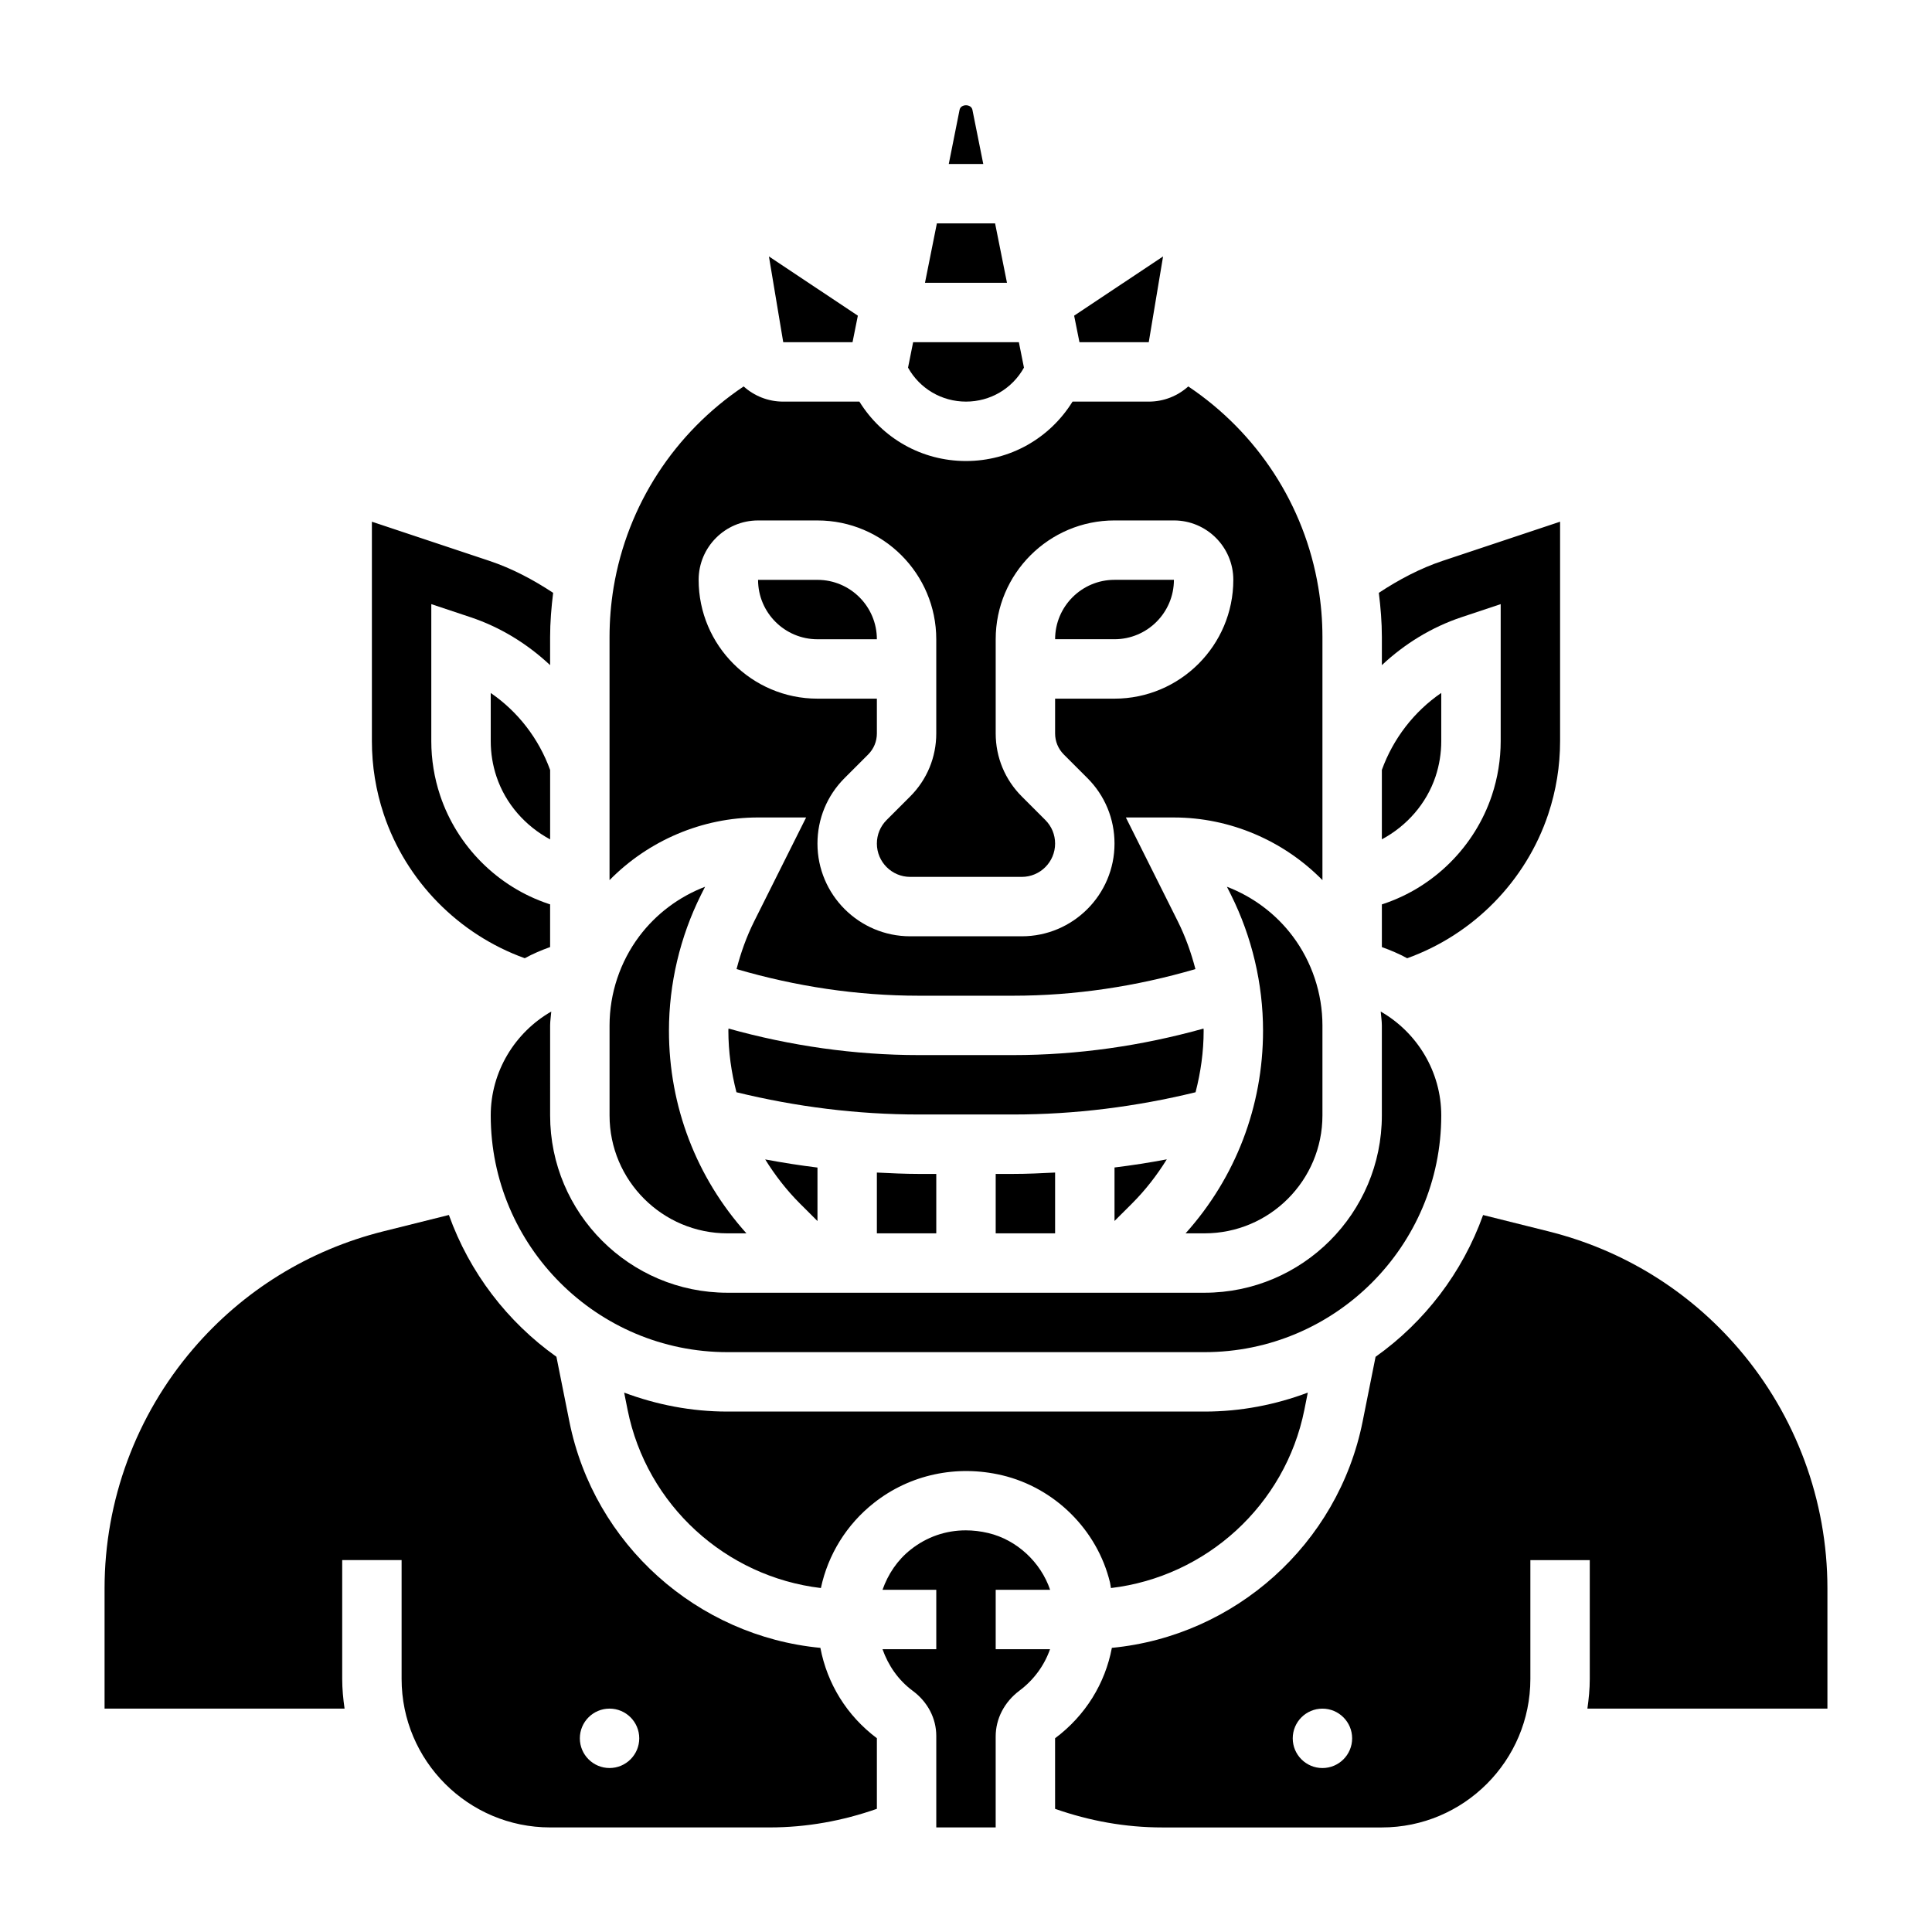 <?xml version="1.0" encoding="UTF-8"?>
<!-- Uploaded to: SVG Repo, www.svgrepo.com, Generator: SVG Repo Mixer Tools -->
<svg fill="#000000" width="800px" height="800px" version="1.1" viewBox="144 144 512 512" xmlns="http://www.w3.org/2000/svg">
 <g>
  <path d="m376.38 313.41c0-8.684-7.062-15.742-15.742-15.742h-15.742c0 8.684 7.062 15.742 15.742 15.742z"/>
  <path d="m357.63 360.64-13.777 27.543c-2.008 4.023-3.527 8.281-4.66 12.633 15.711 4.594 31.914 7.059 48.332 7.059h24.938c16.422 0 32.621-2.465 48.336-7.055-1.133-4.352-2.652-8.613-4.66-12.641l-13.773-27.539h12.734c14.832 0 29.07 6.125 39.359 16.602v-64.434c0-4.41-0.371-8.832-1.094-13.152-3.644-21.852-16.168-40.98-34.457-53.246-2.793 2.504-6.461 4.023-10.477 4.023h-20.199c-6.055 9.754-16.578 15.742-28.246 15.742-11.66 0-22.184-5.992-28.238-15.742h-20.199c-4.016 0-7.684-1.52-10.477-4.023-18.285 12.258-30.812 31.395-34.457 53.238-0.715 4.34-1.082 8.762-1.082 13.164v64.434c10.289-10.484 24.527-16.609 39.359-16.609l12.738-0.004zm-28.484-62.973c0-8.684 7.062-15.742 15.742-15.742h15.742c17.367 0 31.488 14.121 31.488 31.488v24.961c0 6.305-2.457 12.242-6.918 16.703l-6.242 6.242c-1.664 1.668-2.578 3.879-2.578 6.242 0 4.863 3.961 8.824 8.824 8.824h29.582c4.867 0 8.824-3.961 8.824-8.824 0-2.363-0.914-4.574-2.582-6.242l-6.242-6.242c-4.461-4.457-6.918-10.391-6.918-16.707v-24.961c0-17.367 14.121-31.488 31.488-31.488h15.742c8.684 0 15.742 7.062 15.742 15.742 0 17.367-14.121 31.488-31.488 31.488h-15.742v9.219c0 2.102 0.82 4.086 2.305 5.574l6.242 6.242c4.648 4.637 7.199 10.809 7.199 17.375 0 13.547-11.023 24.566-24.57 24.566h-29.582c-13.547 0-24.57-11.02-24.57-24.566 0-6.566 2.551-12.738 7.195-17.375l6.242-6.242c1.488-1.488 2.309-3.473 2.309-5.574v-9.219h-15.742c-17.367 0-31.492-14.121-31.492-31.484z"/>
  <path d="m369.93 234.69 1.41-7.031-23.566-15.703 3.793 22.734z"/>
  <path d="m462.98 417.14c0-0.188-0.031-0.371-0.031-0.559-16.438 4.582-33.355 7.027-50.477 7.027h-24.938c-17.121 0-34.039-2.449-50.477-7.031 0 0.188-0.031 0.371-0.031 0.559 0 5.59 0.781 11.043 2.141 16.32 15.758 3.852 31.992 5.898 48.363 5.898h24.938c16.375 0 32.605-2.047 48.367-5.894 1.363-5.277 2.144-10.73 2.144-16.32z"/>
  <path d="m444.01 462.93c3.566-3.566 6.606-7.512 9.203-11.691-4.59 0.867-9.211 1.59-13.855 2.156v14.176z"/>
  <path d="m407.87 455.1v15.742h15.742v-16.105c-3.707 0.191-7.422 0.363-11.145 0.363z"/>
  <path d="m524.43 349.8c1.008-3.035 1.52-6.203 1.52-9.398v-12.77c-7.195 4.93-12.73 12.082-15.742 20.402v18.398c6.606-3.547 11.809-9.422 14.223-16.633z"/>
  <path d="m448.43 234.69 3.797-22.734-23.57 15.703 1.41 7.031z"/>
  <path d="m400 250.43c6.438 0 12.258-3.434 15.359-9.004l-1.348-6.738h-28.023l-1.348 6.738c3.102 5.57 8.926 9.004 15.359 9.004z"/>
  <path d="m510.21 320.27c6.008-5.637 13.16-10.059 21.129-12.715l10.359-3.453v36.305c0 4.887-0.789 9.723-2.332 14.375-4.512 13.508-15.258 24.262-28.75 28.758l-0.406 0.133v11.312c2.312 0.836 4.582 1.785 6.707 2.961 17.531-6.305 31.465-20.445 37.383-38.18 2.086-6.258 3.141-12.777 3.141-19.359v-58.152l-31.078 10.359c-6.023 2.008-11.637 4.984-16.957 8.492 0.48 3.887 0.805 7.797 0.805 11.703z"/>
  <path d="m401.7 173.1c-0.324-1.605-3.078-1.613-3.402 0l-2.863 14.352h9.141z"/>
  <path d="m407.71 203.2h-15.43l-3.148 15.742h21.727z"/>
  <path d="m455.1 297.66h-15.742c-8.684 0-15.742 7.062-15.742 15.742h15.742c8.684 0 15.742-7.062 15.742-15.742z"/>
  <path d="m376.38 454.74v16.105h15.742v-15.742h-4.598c-3.723-0.004-7.438-0.176-11.145-0.363z"/>
  <path d="m283.07 397.94c2.133-1.172 4.394-2.125 6.715-2.961v-11.312l-0.41-0.133c-13.492-4.496-24.238-15.25-28.742-28.75-1.547-4.644-2.336-9.484-2.336-14.375v-36.305l10.359 3.449c7.957 2.652 15.113 7.078 21.129 12.715v-7.453c0-3.914 0.324-7.824 0.805-11.707-5.312-3.504-10.926-6.481-16.957-8.492l-31.078-10.355v58.152c0 6.582 1.055 13.098 3.141 19.363 5.918 17.719 19.844 31.855 37.375 38.164z"/>
  <path d="m274.05 327.65v12.77c0 3.195 0.512 6.359 1.527 9.398 2.406 7.199 7.613 13.074 14.215 16.633v-18.398c-3.016-8.32-8.547-15.477-15.742-20.402z"/>
  <path d="m604.81 501.48c-13.227-15.438-30.645-26.199-50.383-31.141l-17.391-4.344c-5.473 15.266-15.5 28.34-28.496 37.574l-3.426 17.137c-6.527 32.605-33.891 56.859-66.457 59.992-1.785 9.422-6.977 17.926-15.051 23.961l0.004 18.703c9.133 3.203 18.641 4.93 28.379 4.93h58.215c21.703 0 39.359-17.656 39.359-39.359v-31.488h15.742v31.488c0 2.676-0.262 5.289-0.629 7.871h63.609v-31.867c0-23.262-8.34-45.793-23.477-63.457zm-110.35 111.07c-4.344 0-7.871-3.527-7.871-7.871s3.527-7.871 7.871-7.871 7.871 3.527 7.871 7.871c0.004 4.344-3.523 7.871-7.871 7.871z"/>
  <path d="m336.78 518.08c-9.637 0-18.828-1.828-27.371-5.023l0.906 4.543c5.07 25.332 26.062 44.258 51.23 47.246 1.898-8.855 6.777-16.809 14.059-22.562 9.523-7.519 21.898-10.172 33.945-7.328 13.996 3.32 25.23 14.477 28.613 28.418 0.117 0.488 0.148 0.984 0.25 1.473 25.184-2.977 46.184-21.906 51.262-47.246l0.906-4.543c-8.523 3.199-17.723 5.023-27.359 5.023z"/>
  <path d="m422.29 565.31c-2.473-7.305-8.816-13.242-16.375-15.035-2.016-0.48-4.016-0.715-5.977-0.715-5.312 0-10.336 1.73-14.578 5.086-3.551 2.797-6.019 6.531-7.484 10.664h14.246v15.742h-14.25c1.535 4.336 4.188 8.211 8.031 11.051 3.953 2.93 6.219 7.285 6.219 11.938v24.246h15.742v-24.098c0-4.715 2.297-9.141 6.297-12.148 3.84-2.875 6.598-6.691 8.109-10.988h-14.402v-15.742z"/>
  <path d="m361.41 580.7c-32.598-3.109-59.992-27.371-66.527-60.008l-3.426-17.137c-12.996-9.234-23.027-22.309-28.496-37.574l-17.398 4.344c-19.734 4.945-37.156 15.703-50.375 31.141-15.141 17.676-23.477 40.207-23.477 63.469v31.867h63.605c-0.371-2.582-0.629-5.195-0.629-7.875v-31.488h15.742v31.488c0 21.703 17.656 39.359 39.359 39.359h58.215c9.738 0 19.246-1.723 28.379-4.93v-18.711c-7.977-5.981-13.164-14.449-14.973-23.945zm-55.875 31.844c-4.344 0-7.871-3.527-7.871-7.871s3.527-7.871 7.871-7.871 7.871 3.527 7.871 7.871-3.527 7.871-7.871 7.871z"/>
  <path d="m289.79 415.74c0-1.227 0.219-2.441 0.301-3.668-9.621 5.519-16.043 15.902-16.043 27.527 0 34.59 28.141 62.734 62.73 62.734h126.44c34.59 0 62.73-28.145 62.73-62.734 0-11.629-6.422-22.012-16.043-27.527 0.082 1.227 0.301 2.441 0.301 3.668v23.859c0 25.906-21.082 46.988-46.988 46.988h-126.44c-25.906 0-46.988-21.082-46.988-46.988z"/>
  <path d="m360.64 467.59v-14.176c-4.644-0.566-9.266-1.301-13.855-2.156 2.598 4.18 5.637 8.125 9.203 11.691z"/>
  <path d="m336.78 470.85h5.031c-13.273-14.785-20.531-33.684-20.531-53.703 0-12.422 2.938-24.867 8.492-36l1.078-2.148c-6.856 2.629-12.953 7.148-17.441 13.129-5.078 6.762-7.871 15.152-7.871 23.617v23.859c0 17.234 14.012 31.246 31.242 31.246z"/>
  <path d="m494.46 439.6v-23.859c0-8.461-2.793-16.855-7.871-23.617-4.488-5.984-10.586-10.5-17.445-13.129l1.078 2.141c5.559 11.141 8.496 23.586 8.496 36.008 0 20.02-7.258 38.918-20.523 53.703h5.031c17.223 0 31.234-14.012 31.234-31.246z"/>
 </g>
</svg>